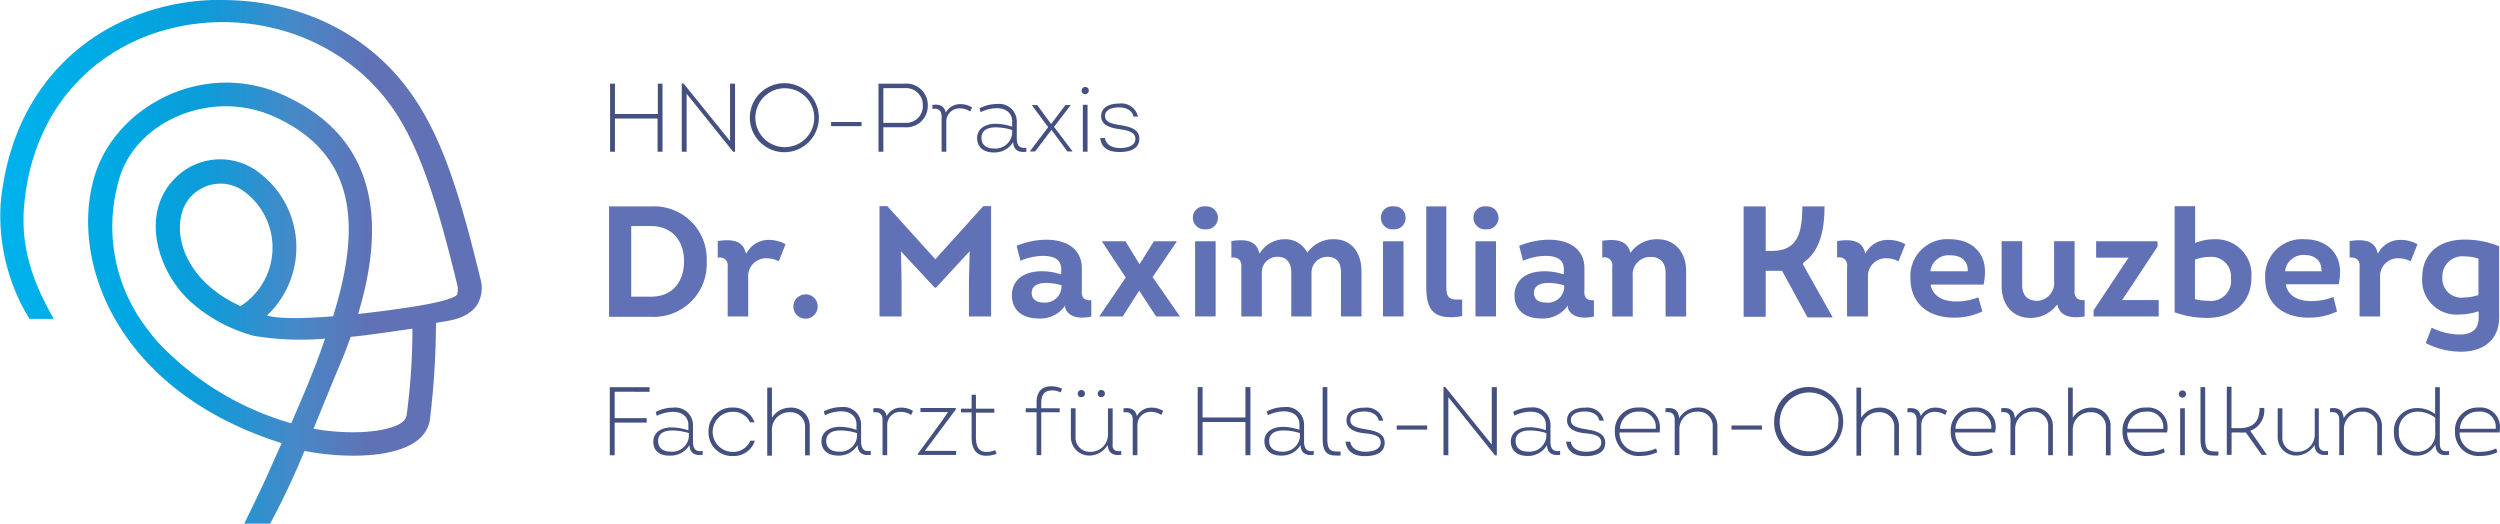 <svg id="Ebene_1" data-name="Ebene 1" xmlns="http://www.w3.org/2000/svg" xmlns:xlink="http://www.w3.org/1999/xlink" viewBox="0 0 271.69 56.9"><defs><style>.cls-1{fill:url(#linear-gradient);}.cls-2{fill:#44507f;}.cls-3{fill:#6071b5;}</style><linearGradient id="linear-gradient" x1="3977.43" y1="-20.83" x2="3925.07" y2="-20.83" gradientTransform="matrix(-1, 0, 0, 1, 3977.43, 49.28)" gradientUnits="userSpaceOnUse"><stop offset="0" stop-color="#00b1eb"/><stop offset="0.1" stop-color="#00afe9"/><stop offset="0.25" stop-color="#00a8e3"/><stop offset="0.42" stop-color="#0b9cd9"/><stop offset="0.61" stop-color="#4689c8"/><stop offset="0.77" stop-color="#6071b5"/></linearGradient></defs><title>Hno-Praxis-logo</title><path class="cls-1" d="M52.21,30.29c-1.8-7.35-3.69-14.36-7-19.34C40.71,4,33,0,24.05,0h-.92C12.25.36,1.52,7.47.08,22A21.4,21.4,0,0,0,3.2,34.65H5.85c-2.42-4.17-3.62-8-3.22-12.39,2.07-22.48,29.94-26,40.45-9.9,3,4.64,4.85,11.42,6.6,18.54a2.16,2.16,0,0,1,0,1.12c-.3.44-2.54.93-3.56,1.1-.74.15-3.8.63-7.2,1,3.56-11.77.83-19.78-8.19-23.82-8.4-3.77-17.77,1-20.3,8.37-3.06,9,1.75,23.66,20.18,29.49h0c-.55,1.22-1.09,2.44-1.63,3.65-.71,1.59-1.66,3.48-2.43,5.1h2.81A84.67,84.67,0,0,0,33.09,49c4.44.9,12.84,1.1,13.62-3.32a88.71,88.71,0,0,0,.67-10.59L47.9,35c1.2-.18,3-.46,3.93-1.85A3.5,3.5,0,0,0,52.21,30.29ZM31.65,46a32.08,32.08,0,0,1-14.26-8.57,19.87,19.87,0,0,1-1.69-2.09,18.15,18.15,0,0,1-2.8-15.69c1.63-6.33,9.91-10.09,16.84-7C39.05,16.83,39.12,25,36.2,34.37c-3,.24-5.81.31-7.19-.08a10.17,10.17,0,0,0-.83-15.51A6.88,6.88,0,0,0,19,19.4c-3.63,3.63-2.11,9.77,1.6,13.29a16.88,16.88,0,0,0,7,3.81,30.73,30.73,0,0,0,7.72.3C34.32,39.81,33,42.9,31.65,46ZM26.14,33.27c-7-3.19-7.8-9.53-5.3-12a4.34,4.34,0,0,1,5.73-.43A7.56,7.56,0,0,1,26.14,33.27Zm18,12c-.22,1.23-3.83,2-8,1.6h0l-.93-.1-1.14-.17h0c1-2.44,2.06-5.06,2.85-6.93.44-1,.83-2.06,1.19-3.06,2.4-.24,4.93-.65,6.71-.89A69.5,69.5,0,0,1,44.17,45.27Z"/><path class="cls-2" d="M72,9.09v7.4h-.54V12.88H66.83v3.61H66.3V9.09h.53v3.3h4.66V9.09Z"/><path class="cls-2" d="M79.88,9.08V16.5h-.2l-5.06-6.31,0,2.07v4.23h-.53V9.08h.2l5.05,6.25,0-1.93V9.09h.53Z"/><path class="cls-2" d="M81.49,12.79a3.75,3.75,0,1,1,7.5,0,3.75,3.75,0,1,1-7.5,0Zm7,0a3.2,3.2,0,1,0-6.4,0,3.2,3.2,0,1,0,6.4,0Z"/><path class="cls-2" d="M90.32,13.26h3.31v.45H90.32Z"/><path class="cls-2" d="M100.83,11.46a2.33,2.33,0,0,1-2.55,2.37H96v2.66h-.53V9.09h2.85A2.33,2.33,0,0,1,100.83,11.46Zm-.54,0a1.83,1.83,0,0,0-2-1.88H96v3.77h2.33A1.82,1.82,0,0,0,100.29,11.46Z"/><path class="cls-2" d="M105.64,11.68l-.2.44a2,2,0,0,0-1.12-.34,1.42,1.42,0,0,0-1.48,1.41v3.3h-.51V12.65c0-.6-.31-.92-1-.81V11.4c.85-.12,1.32.17,1.45.84a1.76,1.76,0,0,1,1.57-.92A2.32,2.32,0,0,1,105.64,11.68Z"/><path class="cls-2" d="M111.54,16.06v.43c-.9.12-1.4-.23-1.43-1.06A2.36,2.36,0,0,1,108,16.57c-1.13,0-1.81-.6-1.81-1.57s.84-1.55,2-1.55a5.81,5.81,0,0,1,1.81.32v-.58c0-.9-.69-1.43-1.66-1.43a4.1,4.1,0,0,0-1.77.43l-.12-.42a4.17,4.17,0,0,1,1.91-.47,1.91,1.91,0,0,1,2.14,1.87v2C110.54,15.85,110.84,16.14,111.54,16.06ZM110,14.52v-.39a5.9,5.9,0,0,0-1.78-.29c-1,0-1.56.39-1.56,1.14s.52,1.16,1.37,1.16A1.83,1.83,0,0,0,110,14.52Z"/><path class="cls-2" d="M116.57,16.46v0H116l-1.73-2.35-1.78,2.35h-.58v0l2-2.64-1.78-2.4v0h.59l1.51,2.06,1.55-2.06h.58v0l-1.81,2.37Z"/><path class="cls-2" d="M117.55,9.85a.39.39,0,1,1,.39.38A.36.36,0,0,1,117.55,9.85Zm.13,1.54h.51v5.1h-.51Z"/><path class="cls-2" d="M119.57,15h.51c.12.75.81,1.09,1.65,1.09s1.66-.27,1.66-1-.76-.91-1.72-1.05-2-.41-2-1.41.92-1.38,2-1.38a1.84,1.84,0,0,1,2,1.42h-.49c-.12-.63-.75-1-1.55-1s-1.54.25-1.54.92.63.84,1.6,1,2.13.38,2.13,1.48-1,1.45-2.17,1.45S119.69,16.09,119.57,15Z"/><path class="cls-3" d="M70.8,22.43H66.19v12H70.8a5.74,5.74,0,0,0,6-6A5.72,5.72,0,0,0,70.8,22.43Zm0,9.81H68.6V24.57h2.18c2.16,0,3.56,1.5,3.56,3.82S73,32.24,70.77,32.24Z"/><path class="cls-3" d="M81.22,27.37l-.12.19L81,27.34c-.31-1.06-1.25-1.42-3-1.14V28a1.07,1.07,0,0,1,.83.19,1,1,0,0,1,.25.81v5.39h2.23V30.18a1.94,1.94,0,0,1,2-2.11,2.78,2.78,0,0,1,1.32.33l.74-1.86a3.83,3.83,0,0,0-1.85-.47A2.71,2.71,0,0,0,81.22,27.37Z"/><path class="cls-3" d="M87.42,32a1.32,1.32,0,1,0,1.44,1.31A1.29,1.29,0,0,0,87.42,32Z"/><polygon class="cls-3" points="96.43 22.4 95.58 22.4 95.58 34.39 97.98 34.39 97.98 30.53 97.91 27.31 101.58 31.26 101.72 31.26 105.38 27.3 105.3 30.62 105.3 34.39 107.71 34.39 107.71 22.4 106.86 22.4 101.64 28.18 101.57 28.09 96.43 22.4"/><path class="cls-3" d="M117.57,31.57V29.16c0-1.95-1.46-3.11-3.89-3.11a8.59,8.59,0,0,0-3.2.67l.42,1.62a6.31,6.31,0,0,1,2.43-.53c1.35,0,2,.48,2,1.44v.54l-.13,0a6.26,6.26,0,0,0-2-.31c-2,0-3.23,1-3.23,2.61s1.13,2.52,2.89,2.52a3.27,3.27,0,0,0,2.78-1.24l.12-.19,0,.22c.29,1.13,1.69,1.27,2.84,1V32.62a1.11,1.11,0,0,1-.83-.19A1.13,1.13,0,0,1,117.57,31.57Zm-2.21-.37a1.78,1.78,0,0,1-1.94,1.68c-.82,0-1.3-.38-1.3-1.06s.55-1.07,1.56-1.07a5.85,5.85,0,0,1,1.61.23l.07,0Z"/><polygon class="cls-3" points="127.9 26.22 125.4 26.22 123.84 28.72 122.31 26.22 119.74 26.22 122.34 30.16 119.46 34.39 122.01 34.39 123.8 31.59 125.64 34.39 128.23 34.39 125.26 30.11 127.9 26.22"/><path class="cls-3" d="M131,22.43a1.22,1.22,0,0,0-1.36,1.25A1.25,1.25,0,0,0,131,24.92a1.25,1.25,0,1,0,0-2.49Z"/><rect class="cls-3" x="129.88" y="26.22" width="2.23" height="8.17"/><path class="cls-3" d="M145,26a3.4,3.4,0,0,0-2.84,1.35l-.09.12-.07-.13A2.64,2.64,0,0,0,139.68,26,3.16,3.16,0,0,0,137,27.39l-.12.16-.06-.19c-.33-1.08-1.24-1.44-3-1.16V28a1.07,1.07,0,0,1,.83.19,1,1,0,0,1,.25.81v5.39h2.23V29.73a1.68,1.68,0,0,1,1.75-1.82c.91,0,1.45.63,1.45,1.7v4.78h2.2V29.73a1.72,1.72,0,0,1,1.73-1.82c1,0,1.47.6,1.47,1.68v4.8h2.23v-5C147.93,27.36,146.79,26,145,26Z"/><path class="cls-3" d="M151.43,22.43a1.22,1.22,0,0,0-1.36,1.25,1.25,1.25,0,0,0,1.36,1.24,1.21,1.21,0,0,0,1.32-1.24A1.2,1.2,0,0,0,151.43,22.43Z"/><rect class="cls-3" x="150.3" y="26.22" width="2.23" height="8.17"/><path class="cls-3" d="M157.18,31.15V22.43H155V31.2c0,2.35.75,3.27,2.66,3.27a6.14,6.14,0,0,0,1.24-.12v-1.8a3.29,3.29,0,0,1-.49,0C157.47,32.59,157.18,32.24,157.18,31.15Z"/><path class="cls-3" d="M161.49,22.43a1.22,1.22,0,0,0-1.36,1.25,1.25,1.25,0,0,0,1.36,1.24,1.25,1.25,0,1,0,0-2.49Z"/><rect class="cls-3" x="160.35" y="26.22" width="2.23" height="8.17"/><path class="cls-3" d="M172.19,31.57V29.16c0-1.95-1.46-3.11-3.89-3.11a8.59,8.59,0,0,0-3.2.67l.42,1.62a6.31,6.31,0,0,1,2.43-.53c1.35,0,2,.48,2,1.44v.54l-.13,0a6.28,6.28,0,0,0-2-.31c-2,0-3.23,1-3.23,2.61s1.13,2.52,2.89,2.52a3.27,3.27,0,0,0,2.78-1.24l.12-.19,0,.22c.29,1.13,1.69,1.27,2.84,1V32.62a1.11,1.11,0,0,1-.83-.19A1.14,1.14,0,0,1,172.19,31.57ZM170,31.2A1.78,1.78,0,0,1,168,32.88c-.83,0-1.3-.38-1.3-1.06s.55-1.07,1.56-1.07a5.85,5.85,0,0,1,1.61.23l.07,0Z"/><path class="cls-3" d="M180.15,26a3.48,3.48,0,0,0-2.84,1.32l-.12.15-.06-.18c-.32-1-1.26-1.4-3-1.12V28a.85.85,0,0,1,1.08,1V34.4h2.23V30.07a1.91,1.91,0,0,1,1.91-2.15c1.09,0,1.66.61,1.66,1.77V34.4h2.23V29.52C183.28,27.43,182,26,180.15,26Z"/><path class="cls-3" d="M196,28.53c1.54-1.06,2.29-3.05,2.28-6.1h-2.41c0,3-.58,4.84-3.31,4.84h-.67V22.43h-2.4v12h2.4v-5h.74c.34,0,.65,0,1,0h.07l0,.06,2.73,5h2.74v0l-3.24-5.77Z"/><path class="cls-3" d="M202.83,27.37l-.12.19-.06-.22c-.31-1.06-1.24-1.42-3-1.14V28a.85.85,0,0,1,1.08,1v5.39H203V30.18a1.94,1.94,0,0,1,2-2.11,2.78,2.78,0,0,1,1.32.33l.74-1.86a3.83,3.83,0,0,0-1.85-.47A2.71,2.71,0,0,0,202.83,27.37Z"/><path class="cls-3" d="M211.9,26a4,4,0,0,0-4.28,4.24c0,2.64,1.81,4.28,4.73,4.28a7.07,7.07,0,0,0,3.08-.67L215,32.31a6.41,6.41,0,0,1-2.4.45c-1.52,0-2.48-.59-2.77-1.71l0-.12h5.74a6.69,6.69,0,0,0,.15-1.38C215.74,27.42,214.23,26,211.9,26Zm1.9,3.48h-4l0-.13A2,2,0,0,1,212,27.75c1.16,0,1.85.62,1.85,1.66Z"/><path class="cls-3" d="M225.46,31.6V26.21h-2.23v4.33a1.92,1.92,0,0,1-1.82,2.15c-1.09,0-1.65-.59-1.65-1.77V26.21h-2.23v4.88c0,2.07,1.24,3.46,3.1,3.46a3.56,3.56,0,0,0,2.82-1.32l.12-.14.05.18c.32,1,1.23,1.39,2.93,1.12V32.6a1.08,1.08,0,0,1-.84-.19A1,1,0,0,1,225.46,31.6Z"/><polygon class="cls-3" points="231.45 31.37 234.47 26.8 234.47 26.22 227.8 26.22 227.8 28 231.32 28 227.52 33.73 227.52 34.39 234.6 34.39 234.6 32.61 230.62 32.61 231.45 31.37"/><path class="cls-3" d="M240.69,26a5.57,5.57,0,0,0-2,.36l-.13.05v-4h-2.23V33.94a10.47,10.47,0,0,0,3.46.61c3,0,4.88-1.71,4.88-4.34A3.85,3.85,0,0,0,240.69,26ZM240,32.69a5.91,5.91,0,0,1-1.38-.16l-.08,0V28.19l.07,0a4.74,4.74,0,0,1,1.52-.27,2.13,2.13,0,0,1,2.32,2.31A2.19,2.19,0,0,1,240,32.69Z"/><path class="cls-3" d="M250.45,26a4,4,0,0,0-4.28,4.24c0,2.64,1.81,4.28,4.73,4.28a7.07,7.07,0,0,0,3.08-.67l-.39-1.58a6.41,6.41,0,0,1-2.4.45c-1.52,0-2.48-.59-2.77-1.71l0-.12h5.74a6.69,6.69,0,0,0,.15-1.38C254.29,27.42,252.78,26,250.45,26Zm1.9,3.48h-4l0-.13a2,2,0,0,1,2.08-1.64c1.16,0,1.85.62,1.85,1.66Z"/><path class="cls-3" d="M258.53,27.37l-.12.19-.06-.22c-.31-1.06-1.24-1.42-3-1.14V28a1.07,1.07,0,0,1,.83.19,1,1,0,0,1,.25.81v5.39h2.23V30.18a1.94,1.94,0,0,1,2-2.11,2.78,2.78,0,0,1,1.32.33l.74-1.86a3.83,3.83,0,0,0-1.85-.47A2.71,2.71,0,0,0,258.53,27.37Z"/><path class="cls-3" d="M263.24,30.13a3.73,3.73,0,0,0,4,4.05,6.59,6.59,0,0,0,2-.32l.13,0v.64c0,1.26-.67,1.85-2.11,1.85a6.84,6.84,0,0,1-3-.74l-.64,1.67a8.28,8.28,0,0,0,3.83.94c2.6,0,4.15-1.41,4.15-3.77V26.77a9.55,9.55,0,0,0-3.65-.73C265,26,263.24,27.61,263.24,30.13Zm6.11-2v3.95l-.07,0a5.1,5.1,0,0,1-1.49.25,2.07,2.07,0,0,1-2.36-2.22,2.17,2.17,0,0,1,2.46-2.24,4.72,4.72,0,0,1,1.38.21Z"/><path class="cls-2" d="M66.8,42.57v2.87h3.48v.49H66.8v3.55h-.53v-7.4h4.32v.5Z"/><path class="cls-2" d="M76.36,49v.43c-.9.12-1.4-.23-1.43-1.06a2.36,2.36,0,0,1-2.12,1.14C71.68,49.55,71,49,71,48s.84-1.55,2-1.55a5.81,5.81,0,0,1,1.81.32v-.58c0-.9-.69-1.43-1.66-1.43a4.1,4.1,0,0,0-1.77.43l-.12-.42a4.17,4.17,0,0,1,1.91-.47,1.91,1.91,0,0,1,2.14,1.87v2C75.37,48.83,75.66,49.12,76.36,49Zm-1.5-1.54v-.39a5.9,5.9,0,0,0-1.78-.29c-1,0-1.56.39-1.56,1.14s.52,1.16,1.37,1.16A1.82,1.82,0,0,0,74.86,47.5Z"/><path class="cls-2" d="M77,46.9a2.54,2.54,0,0,1,2.64-2.61A2.41,2.41,0,0,1,82,45.9h-.49a2,2,0,0,0-1.88-1.15,2.18,2.18,0,0,0,0,4.36,2,2,0,0,0,1.91-1.22h.5a2.41,2.41,0,0,1-2.41,1.67A2.56,2.56,0,0,1,77,46.9Z"/><path class="cls-2" d="M88,46.41v3.07h-.51v-3a1.57,1.57,0,0,0-1.69-1.68,1.88,1.88,0,0,0-1.91,1.87v2.85h-.51v-7.4h.51V45.4a2.35,2.35,0,0,1,2-1.1A2,2,0,0,1,88,46.41Z"/><path class="cls-2" d="M94.63,49v.43c-.9.12-1.4-.23-1.43-1.06a2.36,2.36,0,0,1-2.12,1.14c-1.13,0-1.81-.6-1.81-1.57s.84-1.55,2-1.55a5.81,5.81,0,0,1,1.81.32v-.58c0-.9-.69-1.43-1.66-1.43a4.1,4.1,0,0,0-1.77.43l-.12-.42a4.17,4.17,0,0,1,1.91-.47,1.91,1.91,0,0,1,2.14,1.87v2C93.64,48.83,93.93,49.12,94.63,49Zm-1.5-1.54v-.39a5.9,5.9,0,0,0-1.78-.29c-1,0-1.56.39-1.56,1.14s.52,1.16,1.37,1.16A1.82,1.82,0,0,0,93.13,47.5Z"/><path class="cls-2" d="M99.22,44.66l-.2.44a2,2,0,0,0-1.12-.34,1.42,1.42,0,0,0-1.48,1.41v3.3h-.51V45.63c0-.6-.31-.92-1-.81v-.44c.85-.12,1.32.17,1.45.84a1.76,1.76,0,0,1,1.57-.92A2.32,2.32,0,0,1,99.22,44.66Z"/><path class="cls-2" d="M103.91,49v.44H99.76V49.3l2.58-3.52.69-1h-3v-.44h3.84v.16L100.51,49Z"/><path class="cls-2" d="M108.32,49.31a3.15,3.15,0,0,1-1.15.22c-1,0-1.58-.63-1.58-2V44.82l-1.16,0v-.41h1.16l0-1.51h.47v1.51h2v.44h-2v2.67c0,1.09.37,1.59,1.14,1.59a2.25,2.25,0,0,0,.94-.19Z"/><path class="cls-2" d="M113.16,43.79v.58h2v.43h-2v4.66h-.51V44.8h-1.18v-.43h1.18v-.59c0-1.28.62-1.8,1.6-1.8a2.82,2.82,0,0,1,1.17.26l-.14.41a2.14,2.14,0,0,0-.94-.22C113.6,42.44,113.16,42.78,113.16,43.79Z"/><path class="cls-2" d="M121.85,49v.43c-.94.12-1.42-.25-1.47-1.08a2.33,2.33,0,0,1-2,1.16,2,2,0,0,1-2-2.09V44.37h.51v3.07a1.54,1.54,0,0,0,1.65,1.66,1.87,1.87,0,0,0,1.87-1.88V44.38h.51v3.84C120.84,48.81,121.15,49.13,121.85,49Zm-4.72-6.2a.39.39,0,1,1,.38.36A.35.35,0,0,1,117.13,42.84Zm2.17,0a.39.39,0,1,1,.39.36A.37.37,0,0,1,119.3,42.84Z"/><path class="cls-2" d="M126.41,44.66l-.2.44a2,2,0,0,0-1.12-.34,1.42,1.42,0,0,0-1.48,1.41v3.3h-.51V45.63c0-.6-.31-.92-1-.81v-.44c.85-.12,1.32.17,1.45.84a1.76,1.76,0,0,1,1.57-.92A2.32,2.32,0,0,1,126.41,44.66Z"/><path class="cls-2" d="M135.89,42.07v7.4h-.54V45.86h-4.66v3.61h-.53v-7.4h.53v3.3h4.66v-3.3Z"/><path class="cls-2" d="M142.77,49v.43c-.9.12-1.4-.23-1.43-1.06a2.36,2.36,0,0,1-2.12,1.14c-1.13,0-1.81-.6-1.81-1.57s.84-1.55,2-1.55a5.81,5.81,0,0,1,1.81.32v-.58c0-.9-.69-1.43-1.66-1.43a4.1,4.1,0,0,0-1.77.43l-.12-.42a4.17,4.17,0,0,1,1.91-.47,1.91,1.91,0,0,1,2.14,1.87v2C141.78,48.83,142.07,49.12,142.77,49Zm-1.5-1.54v-.39a5.9,5.9,0,0,0-1.78-.29c-1,0-1.56.39-1.56,1.14s.52,1.16,1.37,1.16A1.82,1.82,0,0,0,141.27,47.5Z"/><path class="cls-2" d="M143.74,47.66V42.07h.51v5.58c0,1.06.22,1.41,1,1.41a2.39,2.39,0,0,0,.44,0v.44a3,3,0,0,1-.58,0C144,49.51,143.74,48.79,143.74,47.66Z"/><path class="cls-2" d="M146.23,48h.51c.12.75.81,1.09,1.65,1.09s1.66-.27,1.66-1-.76-.91-1.72-1-2-.41-2-1.41.92-1.38,2-1.38a1.84,1.84,0,0,1,2,1.42h-.49c-.12-.63-.75-1-1.55-1s-1.54.25-1.54.92.63.84,1.6,1,2.13.38,2.13,1.48-1,1.45-2.17,1.45S146.35,49.07,146.23,48Z"/><path class="cls-2" d="M151.79,46.24h3.31v.45h-3.31Z"/><path class="cls-2" d="M162.67,42.06v7.42h-.2l-5.07-6.31,0,2.07v4.23h-.53V42.06h.2l5.05,6.25,0-1.93V42.07h.54Z"/><path class="cls-2" d="M169.55,49v.43c-.9.12-1.4-.23-1.43-1.06A2.36,2.36,0,0,1,166,49.55c-1.13,0-1.81-.6-1.81-1.57s.84-1.55,2-1.55a5.81,5.81,0,0,1,1.81.32v-.58c0-.9-.69-1.43-1.66-1.43a4.1,4.1,0,0,0-1.77.43l-.12-.42a4.17,4.17,0,0,1,1.91-.47,1.91,1.91,0,0,1,2.14,1.87v2C168.55,48.83,168.85,49.12,169.55,49Zm-1.5-1.54v-.39a5.9,5.9,0,0,0-1.78-.29c-1,0-1.56.39-1.56,1.14s.52,1.16,1.37,1.16A1.83,1.83,0,0,0,168.05,47.5Z"/><path class="cls-2" d="M170.2,48h.51c.12.75.81,1.09,1.65,1.09s1.66-.27,1.66-1-.76-.91-1.72-1-2-.41-2-1.41.92-1.38,2-1.38a1.84,1.84,0,0,1,2,1.42h-.49c-.12-.63-.75-1-1.55-1s-1.54.25-1.54.92.63.84,1.6,1,2.13.38,2.13,1.48-1,1.45-2.17,1.45S170.32,49.07,170.2,48Z"/><path class="cls-2" d="M180.37,47H176a2.08,2.08,0,0,0,2.31,2.1,4.09,4.09,0,0,0,1.67-.37l.12.42a4.26,4.26,0,0,1-1.82.4,2.55,2.55,0,0,1-2.78-2.62,2.46,2.46,0,0,1,2.56-2.64,2.12,2.12,0,0,1,2.33,2.17A5.16,5.16,0,0,1,180.37,47Zm-4.32-.4h3.89a1.67,1.67,0,0,0-1.86-1.86A1.94,1.94,0,0,0,176.05,46.6Z"/><path class="cls-2" d="M186.64,46.38v3.09h-.51V46.4a1.55,1.55,0,0,0-1.68-1.66,1.88,1.88,0,0,0-1.94,1.88v2.84H182V45.62c0-.6-.31-.92-1-.81v-.44c.94-.13,1.43.24,1.48,1.08a2.36,2.36,0,0,1,2.07-1.16A2,2,0,0,1,186.64,46.38Z"/><path class="cls-2" d="M188.17,46.24h3.31v.45h-3.31Z"/><path class="cls-2" d="M192.81,45.77a3.75,3.75,0,1,1,3.75,3.79A3.62,3.62,0,0,1,192.81,45.77Zm7,0a3.2,3.2,0,1,0-3.2,3.28A3.1,3.1,0,0,0,199.77,45.77Z"/><path class="cls-2" d="M206.37,46.41v3.07h-.51v-3a1.57,1.57,0,0,0-1.69-1.68,1.88,1.88,0,0,0-1.91,1.87v2.85h-.51v-7.4h.51V45.4a2.35,2.35,0,0,1,2-1.1A2,2,0,0,1,206.37,46.41Z"/><path class="cls-2" d="M211.6,44.66l-.2.44a2,2,0,0,0-1.12-.34,1.42,1.42,0,0,0-1.48,1.41v3.3h-.51V45.63c0-.6-.31-.92-1-.81v-.44c.85-.12,1.32.17,1.45.84a1.76,1.76,0,0,1,1.57-.92A2.32,2.32,0,0,1,211.6,44.66Z"/><path class="cls-2" d="M216.82,47h-4.34a2.08,2.08,0,0,0,2.31,2.1,4.09,4.09,0,0,0,1.67-.37l.12.42a4.26,4.26,0,0,1-1.82.4A2.55,2.55,0,0,1,212,46.93a2.46,2.46,0,0,1,2.56-2.64,2.12,2.12,0,0,1,2.33,2.17A5.16,5.16,0,0,1,216.82,47Zm-4.31-.4h3.89a1.67,1.67,0,0,0-1.86-1.86A1.93,1.93,0,0,0,212.51,46.6Z"/><path class="cls-2" d="M223.1,46.38v3.09h-.51V46.4a1.55,1.55,0,0,0-1.68-1.66A1.88,1.88,0,0,0,219,46.62v2.84h-.51V45.62c0-.6-.31-.92-1-.81v-.44c.94-.13,1.43.24,1.48,1.08A2.36,2.36,0,0,1,221,44.29,2,2,0,0,1,223.1,46.38Z"/><path class="cls-2" d="M229.37,46.41v3.07h-.51v-3a1.57,1.57,0,0,0-1.69-1.68,1.88,1.88,0,0,0-1.91,1.87v2.85h-.51v-7.4h.51V45.4a2.35,2.35,0,0,1,2-1.1A2,2,0,0,1,229.37,46.41Z"/><path class="cls-2" d="M235.51,47h-4.34a2.08,2.08,0,0,0,2.31,2.1,4.09,4.09,0,0,0,1.67-.37l.12.42a4.26,4.26,0,0,1-1.82.4,2.55,2.55,0,0,1-2.78-2.62,2.46,2.46,0,0,1,2.56-2.64,2.12,2.12,0,0,1,2.33,2.17A2.53,2.53,0,0,1,235.51,47Zm-4.31-.4h3.89a1.67,1.67,0,0,0-1.86-1.86A1.94,1.94,0,0,0,231.2,46.6Z"/><path class="cls-2" d="M236.79,42.83a.39.39,0,1,1,.39.38A.37.37,0,0,1,236.79,42.83Zm.14,1.54h.51v5.1h-.51Z"/><path class="cls-2" d="M239.14,47.66V42.07h.51v5.58c0,1.06.22,1.41,1,1.41a2.39,2.39,0,0,0,.44,0v.44a3,3,0,0,1-.58,0C239.4,49.51,239.14,48.79,239.14,47.66Z"/><path class="cls-2" d="M246.36,49.43v0h-.57L244.07,47a5.31,5.31,0,0,1-.72,0h-.83v2.43H242v-7.4h.51v4.5h.83c1.44,0,2.22-.63,2.22-2.2h.5a2.35,2.35,0,0,1-1.51,2.49Z"/><path class="cls-2" d="M253,49v.43c-.94.12-1.42-.25-1.47-1.08a2.33,2.33,0,0,1-2,1.16,2,2,0,0,1-2-2.09V44.37h.51v3.07a1.53,1.53,0,0,0,1.65,1.66,1.87,1.87,0,0,0,1.87-1.88V44.38H252v3.84C252,48.81,252.27,49.13,253,49Z"/><path class="cls-2" d="M258.86,46.38v3.09h-.51V46.4a1.55,1.55,0,0,0-1.68-1.66,1.88,1.88,0,0,0-1.94,1.88v2.84h-.51V45.62c0-.6-.31-.92-1-.81v-.44c.94-.13,1.43.24,1.48,1.08a2.36,2.36,0,0,1,2.07-1.16A2,2,0,0,1,258.86,46.38Z"/><path class="cls-2" d="M266.15,49v.43c-1,.16-1.46-.27-1.48-1.14a2.26,2.26,0,0,1-2.09,1.23A2.39,2.39,0,0,1,260.17,47a2.45,2.45,0,0,1,2.47-2.65,3.11,3.11,0,0,1,2,.65V42.08h.51V48.2C265.15,48.82,265.41,49.15,266.15,49Zm-1.5-2V45.41a3,3,0,0,0-1.95-.67,2,2,0,0,0-2,2.21,2,2,0,0,0,2,2.15A1.93,1.93,0,0,0,264.65,47Z"/><path class="cls-2" d="M271.64,47H267.3a2.08,2.08,0,0,0,2.31,2.1,4.09,4.09,0,0,0,1.67-.37l.12.42a4.26,4.26,0,0,1-1.82.4,2.55,2.55,0,0,1-2.78-2.62,2.46,2.46,0,0,1,2.56-2.64,2.12,2.12,0,0,1,2.33,2.17A5.16,5.16,0,0,1,271.64,47Zm-4.31-.4h3.89a1.67,1.67,0,0,0-1.86-1.86A1.93,1.93,0,0,0,267.33,46.6Z"/></svg>